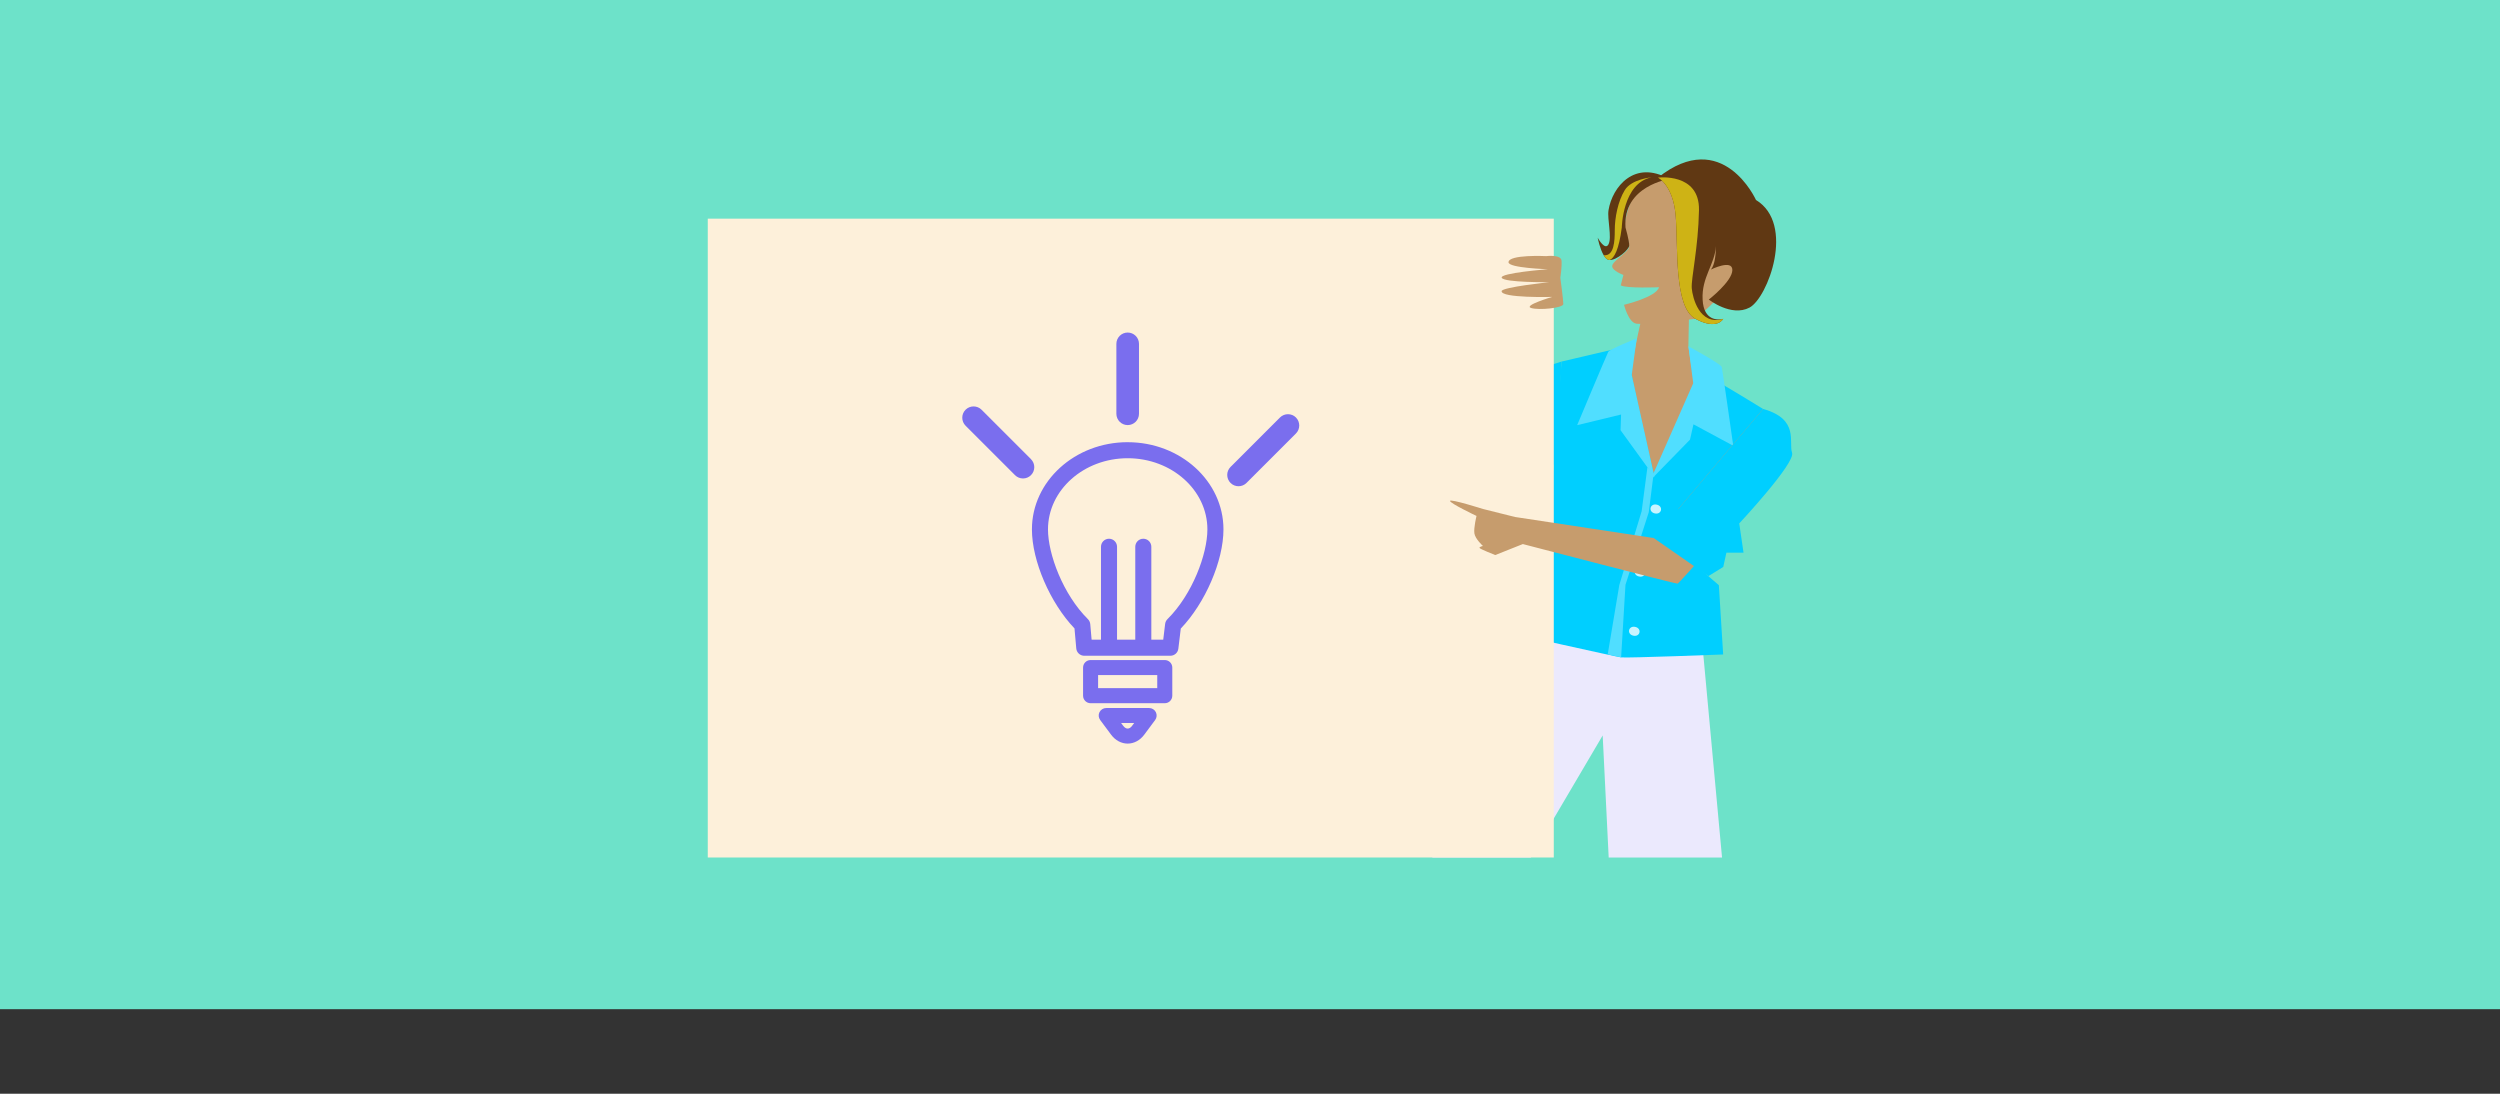 <?xml version="1.0" encoding="UTF-8"?>
<svg xmlns="http://www.w3.org/2000/svg" id="Capa_1" viewBox="0 0 1090 476.88">
  <rect x="0" y="0" width="1090" height="476.88" fill="#333333" stroke="none"/>
  <defs>
    <style>      .cls-1 {        fill: #603813;      }      .cls-2 {        fill: #ebe9fd;      }      .cls-3 {        fill: #fdf0da;      }      .cls-4 {        fill: #ceb315;      }      .cls-5 {        fill: #6de2c9;      }      .cls-6 {        fill: #7a6eee;      }      .cls-7 {        fill: #00cfff;      }      .cls-8 {        fill: #c69c6d;      }      .cls-9 {        fill: #50deff;      }      .cls-10 {        fill: #c7f4ff;      }    </style>
  </defs>
  <rect class="cls-5" width="1090" height="440"></rect>
  <g>
    <polygon class="cls-7" points="680.84 157.63 663.69 163.16 663.69 198.33 674.27 208.01 678.94 199.89 680.84 157.63"></polygon>
    <path class="cls-2" d="M740.98,267.43l2.77,29.99,7.06,76.46h-49.42l-2.62-53.22-31.34,53.22h-42.95s32.68-97.4,43.88-110.79,72.62,4.35,72.62,4.35Z"></path>
    <g>
      <path class="cls-7" d="M768.72,178.32s-35.63-22.06-41.48-23.35c-5.84-1.29-22.53-2.92-22.53-2.92l-23.87,5.59-4.69,61.28-18.13,56.97s46.19,10.39,48.78,10.73,44.5-1.27,44.5-1.27l-1.88-30.21-7.39-6.37,8.77-20.48-1.68-9.34,19.59-40.62Z"></path>
      <polygon class="cls-9" points="720.99 206.42 718.86 223.34 708.71 254.97 706.81 286.61 700.96 285.32 706.02 255.06 715.76 222.88 718.27 203.75 720.99 206.42"></polygon>
      <ellipse class="cls-10" cx="721.87" cy="221.91" rx="1.96" ry="2.31" transform="translate(350.06 879.25) rotate(-77.59)"></ellipse>
      <ellipse class="cls-10" cx="714.99" cy="249.4" rx="1.96" ry="2.31" transform="translate(317.8 894.12) rotate(-77.59)"></ellipse>
      <ellipse class="cls-10" cx="712.51" cy="275.22" rx="1.96" ry="2.31" transform="translate(290.64 911.96) rotate(-77.59)"></ellipse>
      <path class="cls-8" d="M736.13,151.01l.45-22.66-19.28,3.62s-6.55,26.75-5.87,31.49c.68,4.74,9.56,42.97,9.56,42.97l17.81-37.6-2.67-17.82Z"></path>
      <path class="cls-9" d="M738.24,167.12l-18.6,42.17,17.2-17.6,1.51-6.68,17.35,9.34s-4.68-32.96-5.01-34.32c-.33-1.35-14.55-9.03-14.55-9.03l2.11,16.11Z"></path>
      <path class="cls-9" d="M711.43,163.45l9.92,44.56-14.79-20.44.23-6.84-19.15,4.64s12.88-30.7,13.55-31.93,12.4-5.92,12.4-5.92l-2.15,15.92Z"></path>
      <path class="cls-8" d="M739.2,139.01s-22.41,2.72-25.83,2.1-5.29-8.22-5.29-8.22c0,0,14.01-3.29,15.25-7.65,0,0-14.24.58-16.69-.82l1.17-4.55s-4.9-1.75-4.9-3.85,6.77-5.95,7.35-8.17c.58-2.22-2.22-6.3-2.22-7.7s1.52-11.55,5.14-15.76c3.62-4.2,13.42-10.97,25.33-9.69,4.76.51,26.38,2.92,27.08,22.99.7,20.07-26.38,41.32-26.38,41.32Z"></path>
      <path class="cls-1" d="M722.87,77.44s6.53,3.22,7.69,16.28c1.18,13.08-.93,40.16,8.64,45.3,9.57,5.12,12.14,0,12.14,0-.12.03-.23.07-.33.08-1.58.33-8.19,1.16-8.67-8.49-.5-9.78,5.31-15.2,5.82-23.36-.03,3.25-.4,8.16-2.19,10.28,0,0,9.4-4.68,9.34.23-.05,4.92-10.26,12.85-10.26,12.85,0,0,9.8,7.69,17.74,3.5,7.94-4.21,20.1-36.41,2.82-46.92,0,0-14.49-32.12-42.73-9.75Z"></path>
      <path class="cls-1" d="M696.59,103.65c.1.53,1.01,4.94,2.62,7.64.43.75.93,1.36,1.48,1.72.33.22.71.33,1.14.35,3.1.1,8.44-4.54,8.51-6.25.07-1.96-1.62-7.94-1.62-7.94-1.21-18.17,19.05-21.09,19.05-21.09-15.14-8.66-24.84,3.47-26.45,13.55-.63,3.88,1.56,11.82,0,14.86-1.48,2.89-4.43-2.32-4.73-2.84Z"></path>
      <path class="cls-4" d="M722.87,77.44s6.53,3.22,7.69,16.28c1.18,13.08-.93,40.16,8.64,45.3,9.57,5.12,12.14,0,12.14,0-.12.03-.23.07-.33.08-10,2.84-13.05-9.25-13.4-13.4-.35-4.19,2.84-17.58,3.15-34.07.32-16.5-17.89-14.19-17.89-14.19Z"></path>
      <path class="cls-4" d="M699.21,111.29c.43.75.93,1.36,1.48,1.72.33.22.71.33,1.14.35,1.96-.83,4.01-4.38,5.27-14.16,0,0,.35-19.37,12.97-21.89,0,0-8.72.76-11.67,5.59-2.97,4.83-4.36,11.99-4.36,17.43,0,4.68-.23,11.42-4.82,10.96Z"></path>
    </g>
    <rect class="cls-3" x="308.59" y="95.34" width="368.86" height="278.53"></rect>
    <path class="cls-8" d="M768.72,178.32l-47.72,56.26-60.42-9.17-14.01-3.5s-14.36-4.55-14.36-3.5,11.55,6.54,11.55,6.54c0,0-1.28,5.14-.93,7.59.35,2.45,3.73,5.49,3.73,5.49,0,0-1.52.35-1.52.82s6.89,3.15,6.89,3.15l12.02-4.79s66.64,17.39,67.46,17.27,31.75-35.6,31.75-35.6c0,0,16.92-19.37,16.57-25.91-.35-6.54-11.02-14.65-11.02-14.65Z"></path>
    <path class="cls-8" d="M674.17,111.67s-16.46-.82-16.46,2.68c0,2.51,17.16,3.03,17.16,3.03,0,0-21.19,1.64-20.11,3.75,1.08,2.11,20.69,1.91,20.69,1.91,0,0-20.54,2.16-20.74,3.88-.38,3.13,22.03,2.54,22.03,2.54,0,0-12.67,3.73-9.2,4.82s14.07,0,14.07-1.73-1.3-11.41-1.3-11.41c0,0,.73-4.67.52-7.49-.22-2.81-6.65-1.98-6.65-1.98Z"></path>
    <path class="cls-7" d="M768.72,178.32l-36.97,43.59h-3.99v4.7l-6.76,2.85v5.12l23.86,16.6,6.48-3.99,1.37-6.22h7.47l-1.87-12.76s24.63-26.38,23.03-30.81c-1.6-4.44,3.33-14.68-12.62-19.08Z"></path>
    <g>
      <path class="cls-6" d="M491.67,192.79c-23.02,0-41.75,17.05-41.75,38.01,0,13.74,7.92,32.05,18.56,43.19l.77,8.72c.16,1.81,1.67,3.2,3.49,3.2h37.54c1.77,0,3.27-1.32,3.48-3.08l1.06-8.78c10.67-11.13,18.61-29.48,18.61-43.24,0-20.96-18.73-38.01-41.75-38.01ZM509.01,269.95c-.56.56-.91,1.28-1.01,2.07l-.83,6.88h-5.19v-40.51c0-1.93-1.57-3.5-3.5-3.5s-3.5,1.57-3.5,3.5v40.51h-7.95v-40.51c0-1.93-1.57-3.5-3.5-3.5s-3.5,1.57-3.5,3.5v40.51h-4.09l-.59-6.77c-.07-.82-.43-1.6-1.02-2.18-10.9-10.82-17.41-28.4-17.41-39.15,0-17.1,15.59-31.01,34.75-31.01s34.75,13.91,34.75,31.01c0,10.75-6.51,28.33-17.41,39.15Z"></path>
      <path class="cls-6" d="M507.84,287.78h-32.34c-1.81,0-3.28,1.47-3.28,3.28v12.26c0,1.81,1.47,3.28,3.28,3.28h32.34c1.81,0,3.28-1.47,3.28-3.28v-12.26c0-1.81-1.47-3.28-3.28-3.28ZM504.56,300.04h-25.79v-5.71h25.79v5.71Z"></path>
      <path class="cls-6" d="M501.02,308.7h-18.71c-1.24,0-2.37.7-2.93,1.8-.56,1.11-.44,2.43.3,3.42l4.78,6.43h0c1.82,2.45,4.45,3.86,7.2,3.86s5.38-1.41,7.21-3.86l4.78-6.43c.74-.99.85-2.32.3-3.42-.56-1.11-1.69-1.8-2.93-1.8ZM493.61,316.45c-.58.78-1.27,1.21-1.95,1.21s-1.36-.43-1.95-1.21h0s-.9-1.21-.9-1.21h5.68l-.9,1.21Z"></path>
      <path class="cls-6" d="M491.67,185.34c2.72,0,4.93-2.21,4.93-4.93v-30.49c0-2.72-2.21-4.93-4.93-4.93s-4.93,2.21-4.93,4.93v30.49c0,2.72,2.21,4.93,4.93,4.93Z"></path>
      <path class="cls-6" d="M565.04,182.03c-1.92-1.92-5.04-1.92-6.97,0l-21.56,21.56c-1.92,1.92-1.92,5.04,0,6.97.96.96,2.22,1.44,3.48,1.44s2.52-.48,3.48-1.44l21.56-21.56c1.92-1.92,1.92-5.04,0-6.97Z"></path>
      <path class="cls-6" d="M449.52,200.2l-21.56-21.56c-1.92-1.92-5.04-1.92-6.97,0-1.92,1.92-1.92,5.04,0,6.97l21.56,21.56c.96.96,2.22,1.44,3.48,1.44s2.52-.48,3.48-1.44c1.92-1.92,1.92-5.04,0-6.97Z"></path>
    </g>
  </g>
</svg>

